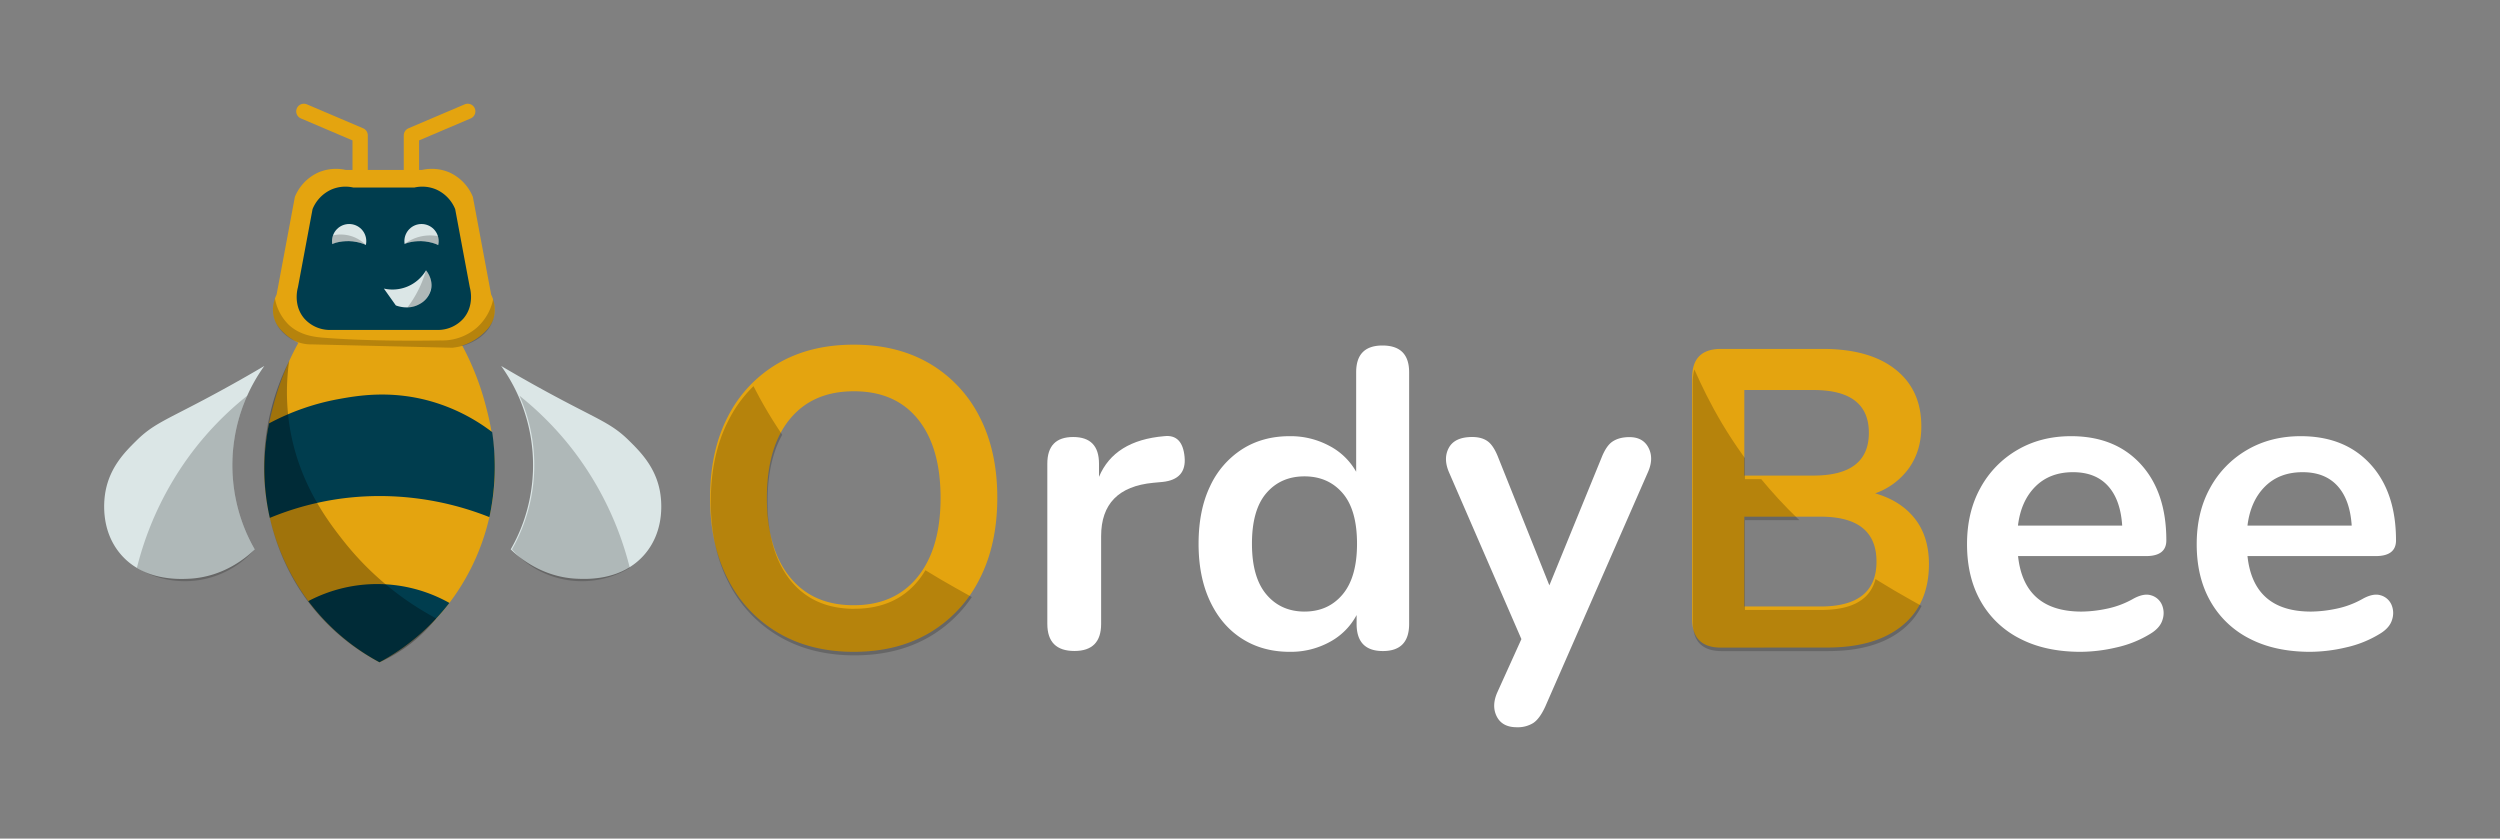 <svg id="Layer_1" data-name="Layer 1" xmlns="http://www.w3.org/2000/svg" xmlns:xlink="http://www.w3.org/1999/xlink" viewBox="0 0 1490.56 500"><rect x="0" y="0" width="1490.56" height="500" fill="#808080" stroke="none"/><defs><style>.cls-1,.cls-5{fill:none;}.cls-2{fill:#e4a40f;}.cls-3{fill:#003d4e;}.cls-4{fill:#dbe6e6;}.cls-5{stroke:#e4a40f;stroke-linecap:round;stroke-linejoin:round;stroke-width:9.13px;}.cls-6{fill-opacity:0.3;}.cls-7{fill-opacity:0.2;}.cls-10,.cls-8{opacity:0.2;}.cls-9{fill:#fff;}.cls-11{clip-path:url(#clip-path);}.cls-12{clip-path:url(#clip-path-2);}</style><clipPath id="clip-path"><path class="cls-1" d="M425.3,186.08c9.67-2.19,13.51,44.17,60.5,98.32,59.78,68.9,123.77,74.76,121,98.32-2.94,25-79.34,53.74-131.09,27.73C389.64,367.2,406.77,190.29,425.3,186.08Z"/></clipPath><clipPath id="clip-path-2"><path class="cls-1" d="M994.26,192.88c9.67-2.19,13.51,44.17,60.5,98.32,59.78,68.9,123.77,74.76,121,98.32-2.93,25-79.33,53.74-131.09,27.73C958.61,374,975.73,197.08,994.26,192.88Z"/></clipPath></defs><title>Artboard 1 copy 2light</title><path class="cls-2" d="M273.6,202.44a161.43,161.43,0,0,1,15.77,38.49c2.65,10,7.26,28,5.05,51.1a133.66,133.66,0,0,1-29,70.67,131.17,131.17,0,0,1-39.12,32.18,131.29,131.29,0,0,1-39.12-32.18,133.76,133.76,0,0,1-29-70.67c-2.21-23.12,2.4-41.14,5.05-51.1A161,161,0,0,1,179,202.44"/><path class="cls-2" d="M269.64,207.33a33.79,33.79,0,0,0,18.46-8.52c2.11-2,4.81-4.62,6.15-9,2-6.58-.54-12.4-1.42-14.2l-10.89-58.21a27.25,27.25,0,0,0-14.19-14.67,26.69,26.69,0,0,0-16.09-1.42H206.08A26.69,26.69,0,0,0,190,102.74a27.25,27.25,0,0,0-14.19,14.67l-10.89,58.21c-.88,1.8-3.43,7.62-1.42,14.2,1.33,4.37,4,7,6.15,9a33.79,33.79,0,0,0,18.46,8.52"/><path class="cls-3" d="M261.53,196.72a20.36,20.36,0,0,0,14.79-6.82c6.76-7.93,4-17.85,3.79-18.58q-4.37-23.31-8.72-46.63A21.81,21.81,0,0,0,260,112.94a21.27,21.27,0,0,0-12.89-1.14H210.61a21.24,21.24,0,0,0-12.88,1.14,21.81,21.81,0,0,0-11.38,11.75Q182,148,177.63,171.32c-.21.73-3,10.65,3.79,18.58a20.36,20.36,0,0,0,14.79,6.82"/><path class="cls-4" d="M298.84,218.21c15,8.87,27.36,15.57,35.49,19.88,23.65,12.53,31,15,40.7,24.6,6.59,6.52,15.75,15.57,18.45,30.29.71,3.84,3.62,22.56-9,37.39-13.53,15.9-34.41,14.95-40.7,14.67-21.42-1-35.42-13.74-39.28-17.51A100.28,100.28,0,0,0,312.09,311a101.55,101.55,0,0,0-13.25-92.75Z"/><path class="cls-4" d="M157.55,218.21c-15,8.87-27.37,15.57-35.5,19.88-23.65,12.53-31,15-40.69,24.6C74.76,269.21,65.6,278.26,62.9,293c-.7,3.84-3.62,22.56,9,37.39,13.53,15.9,34.41,14.95,40.7,14.67,21.42-1,35.42-13.74,39.28-17.51A99.53,99.53,0,0,1,144.3,311a101.47,101.47,0,0,1,13.25-92.75Z"/><path class="cls-5" d="M245.3,106.49V80.7l33.57-14.3"/><path class="cls-5" d="M214.73,106.49V80.7L181.17,66.4"/><path class="cls-3" d="M160.41,252.44A141.38,141.38,0,0,1,201.57,238c11.35-2.09,30.82-5.45,54.41,1a109.88,109.88,0,0,1,37.47,18.63,141.28,141.28,0,0,1-1.66,50.69,177.25,177.25,0,0,0-41.56-10.93,175.26,175.26,0,0,0-45.36-.31,171.66,171.66,0,0,0-44,11.7,132.84,132.84,0,0,1-.45-56.36Z"/><path class="cls-3" d="M183.8,358.41a88,88,0,0,1,84.14,1.08,130.53,130.53,0,0,1-41.67,35.39,130.3,130.3,0,0,1-42.47-36.47Z"/><path class="cls-6" d="M172.4,215.22a132,132,0,0,0,0,37.17c5.09,35.13,23.24,58.56,33,70.88a175.85,175.85,0,0,0,54.67,45.44A90.79,90.79,0,0,1,245.81,383a89.78,89.78,0,0,1-19.54,11.87,126.84,126.84,0,0,1-32.46-24.25c-27.07-28.05-32.93-60.47-34.59-70.4C152.33,258.88,166.7,226.56,172.4,215.22Z"/><path class="cls-7" d="M147.43,235.92a189.41,189.41,0,0,0-32.57,33.25,191.36,191.36,0,0,0-33.24,69.41,55.27,55.27,0,0,0,70.25-11.05,101.44,101.44,0,0,1-4.44-91.61Z"/><path class="cls-7" d="M309.71,235.92a189.39,189.39,0,0,1,32.56,33.25,191.36,191.36,0,0,1,33.24,69.41,55.26,55.26,0,0,1-70.24-11.05,101.44,101.44,0,0,0,4.44-91.61Z"/><circle class="cls-4" cx="208.17" cy="143.78" r="10.22"/><circle class="cls-4" cx="251.32" cy="143.78" r="10.22"/><path class="cls-4" d="M228.87,172.05A23.16,23.16,0,0,0,254,161.17c.47.55,4.47,5.48,2.93,11.72a13.61,13.61,0,0,1-6.69,8.37C243.8,185,237,182.48,236,182.1Z"/><path class="cls-3" d="M195,148.65c.83-3.79,8.54-5,13.21-4.87,5.58.16,13.17,2.45,13.49,6,.23,2.6-3.5,4.84-5,5.72-5.08,3.06-12.77,3.75-17.93-.38C198.08,154.58,194.32,151.57,195,148.65Z"/><path class="cls-3" d="M238,148.65c.83-3.79,8.55-5,13.22-4.87,5.57.16,13.16,2.45,13.48,6,.23,2.6-3.5,4.84-5,5.72-5.08,3.06-12.77,3.75-17.93-.38C241.12,154.58,237.36,151.57,238,148.65Z"/><path class="cls-8" d="M254,161.17a66.63,66.63,0,0,1-11.06,22.11,14.62,14.62,0,0,0,10.3-4.22,13.49,13.49,0,0,0,4-10A13.19,13.19,0,0,0,254,161.17Z"/><path class="cls-8" d="M241.23,145.45a25.24,25.24,0,0,1,19.87-4.65,10.27,10.27,0,0,1,.44,3,10,10,0,0,1-.27,2.33,26.69,26.69,0,0,0-5.72-1.84,26.23,26.23,0,0,0-9.39-.17A24.63,24.63,0,0,0,241.23,145.45Z"/><path class="cls-8" d="M218.14,146.07a21.12,21.12,0,0,0-19.6-5.73,10.17,10.17,0,0,0-.59,3,10.5,10.5,0,0,0,.14,2.14A25.7,25.7,0,0,1,204,144a26.26,26.26,0,0,1,9.35.46A25.81,25.81,0,0,1,218.14,146.07Z"/><path class="cls-2" d="M509,388.63q-25.75,0-45.09-11.36a77.32,77.32,0,0,1-29.93-32q-10.61-20.58-10.61-48.37,0-28,10.61-48.5a76.88,76.88,0,0,1,29.81-31.7Q483,205.51,509,205.5t45.22,11.24A77,77,0,0,1,584,248.44q10.61,20.46,10.61,48.25,0,28-10.61,48.62a77.63,77.63,0,0,1-29.81,32Q535,388.63,509,388.63Zm0-27.78q24.51,0,38.15-16.93t13.64-47q0-30.31-13.52-47T509,233.29q-24.5,0-38.14,16.67t-13.64,47q0,30.06,13.64,47T509,360.85Z"/><path class="cls-9" d="M640.6,388.13q-16.15,0-16.16-16.17V276.48q0-15.92,15.41-15.92t15.4,15.92v7.83q9.11-21.72,38.9-24.25,10.86-1.26,12.13,12.38,1.26,13.38-13.13,14.9l-5.56.51q-31.08,3-31.07,31.83V372Q656.52,388.13,640.6,388.13Z"/><path class="cls-9" d="M768.92,388.63q-16.15,0-28.41-7.83t-19.07-22.35q-6.83-14.52-6.82-34.23,0-20,6.82-34.23a52.25,52.25,0,0,1,19.07-22.1q12.25-7.83,28.41-7.83a48.65,48.65,0,0,1,23.75,5.81,39,39,0,0,1,15.91,15.41V221.92q0-15.91,15.67-15.92,15.9,0,15.91,15.92V372q0,16.17-15.66,16.17T808.84,372v-5.3a39,39,0,0,1-15.92,16A48.36,48.36,0,0,1,768.92,388.63Zm8.85-24q14.15,0,22.73-10.23t8.59-30.19q0-20.21-8.59-30.19t-22.73-10q-14.14,0-22.74,10t-8.58,30.19q0,20,8.58,30.19T777.77,364.64Z"/><path class="cls-9" d="M904.32,433.6q-8.6,0-11.87-6.32t.25-14.4l14.4-31.83-43.2-99.52q-3.54-8.32,0-14.65t13.89-6.32q5.82,0,9.35,2.66t6.32,10L923.77,349l31.06-76c1.86-4.71,4-8,6.57-9.72s5.9-2.66,10.11-2.66q8.09,0,11.36,6.32t-.25,14.4L921.24,421.47c-2.19,4.71-4.54,7.92-7.07,9.6A17.49,17.49,0,0,1,904.32,433.6Z"/><path class="cls-2" d="M1026.07,386.11q-17.19,0-17.18-17.18V225.2q0-17.17,17.18-17.17h60.62q28,0,43.45,12.25t15.4,34q0,14.4-7.32,24.75A42,42,0,0,1,1118,294.16q15.16,4.3,23.62,15t8.46,27.16q0,23.75-16,36.75t-44.58,13ZM1040,283.55h41.17q33.09,0,33.09-25.51t-33.09-25.51H1040Zm0,78.05h45.47q33.35,0,33.34-26.77t-33.34-26.78H1040Z"/><path class="cls-9" d="M1240.52,388.63q-21,0-36.12-7.83A55.56,55.56,0,0,1,1181,358.57q-8.21-14.38-8.21-34.1,0-19.19,8-33.59a58.47,58.47,0,0,1,22-22.61q14-8.2,32-8.21,26.26,0,41.55,16.67t15.28,45.47q0,9.35-12.12,9.35h-76.29q3.54,33.09,37.89,33.09A75.73,75.73,0,0,0,1255.8,363a53.64,53.64,0,0,0,15.54-5.68q6.56-3.78,11.11-2.4a10,10,0,0,1,6.44,5.43,12.52,12.52,0,0,1,.51,9q-1.39,4.92-7.2,8.46a65.65,65.65,0,0,1-20.34,8.21A95.13,95.13,0,0,1,1240.52,388.63ZM1236,281.53q-13.89,0-22.48,8.59t-10.36,23.24h62.14q-1-15.41-8.46-23.62T1236,281.53Z"/><path class="cls-9" d="M1377.43,388.63q-21,0-36.13-7.83a55.59,55.59,0,0,1-23.36-22.23q-8.22-14.38-8.21-34.1,0-19.19,8-33.59a58.44,58.44,0,0,1,22-22.61q14-8.2,32-8.21,26.27,0,41.55,16.67t15.28,45.47q0,9.35-12.12,9.35H1340q3.54,33.09,37.89,33.09a75.81,75.81,0,0,0,14.78-1.65,53.48,53.48,0,0,0,15.53-5.68q6.57-3.78,11.12-2.4a10,10,0,0,1,6.44,5.43,12.52,12.52,0,0,1,.5,9q-1.38,4.92-7.2,8.46a65.49,65.49,0,0,1-20.33,8.21A95.2,95.2,0,0,1,1377.43,388.63Zm-4.55-107.1q-13.89,0-22.48,8.59T1340,313.36h62.14q-1-15.41-8.46-23.62T1372.88,281.53Z"/><g class="cls-10"><g class="cls-11"><path d="M509.44,390.74q-25.77,0-45.09-11.36a77.26,77.26,0,0,1-29.93-32q-10.62-20.58-10.61-48.37,0-28.05,10.61-48.5a76.8,76.8,0,0,1,29.8-31.7q19.2-11.23,45.22-11.25t45.21,11.25a76.82,76.82,0,0,1,29.81,31.7q10.6,20.46,10.61,48.24,0,28.05-10.61,48.63a77.5,77.5,0,0,1-29.81,32Q535.45,390.74,509.44,390.74Zm0-27.79q24.49,0,38.14-16.92t13.64-47q0-30.32-13.51-47t-38.27-16.68q-24.51,0-38.15,16.68t-13.64,47q0,30.06,13.64,47T509.44,363Z"/></g></g><g class="cls-10"><g class="cls-12"><path d="M1026.5,388.21q-17.18,0-17.18-17.17V227.31q0-17.17,17.18-17.18h60.62q28,0,43.45,12.25t15.41,34q0,14.4-7.33,24.75a41.94,41.94,0,0,1-20.2,15.16q15.15,4.29,23.61,15t8.46,27.15q0,23.74-16,36.76t-44.59,13Zm13.89-102.55h41.18q33.08,0,33.09-25.51t-33.09-25.52h-41.18Zm0,78h45.47q33.35,0,33.34-26.77t-33.34-26.78h-45.47Z"/></g></g><path class="cls-8" d="M163.94,178a29.21,29.21,0,0,0,8,15.43c7,6.75,16.08,7.56,22,8,28.19,2.14,59.35,1.7,68.59,1.54a31.53,31.53,0,0,0,21.62-7.49,31.15,31.15,0,0,0,9.87-17,20.76,20.76,0,0,1,.27,11.35c-2.56,9.27-12.32,16.2-24.61,17.51l-83.57-2A23.66,23.66,0,0,1,175.22,203c-1.39-.68-10.6-5.38-12.23-15.3A19.46,19.46,0,0,1,163.94,178Z"/></svg>